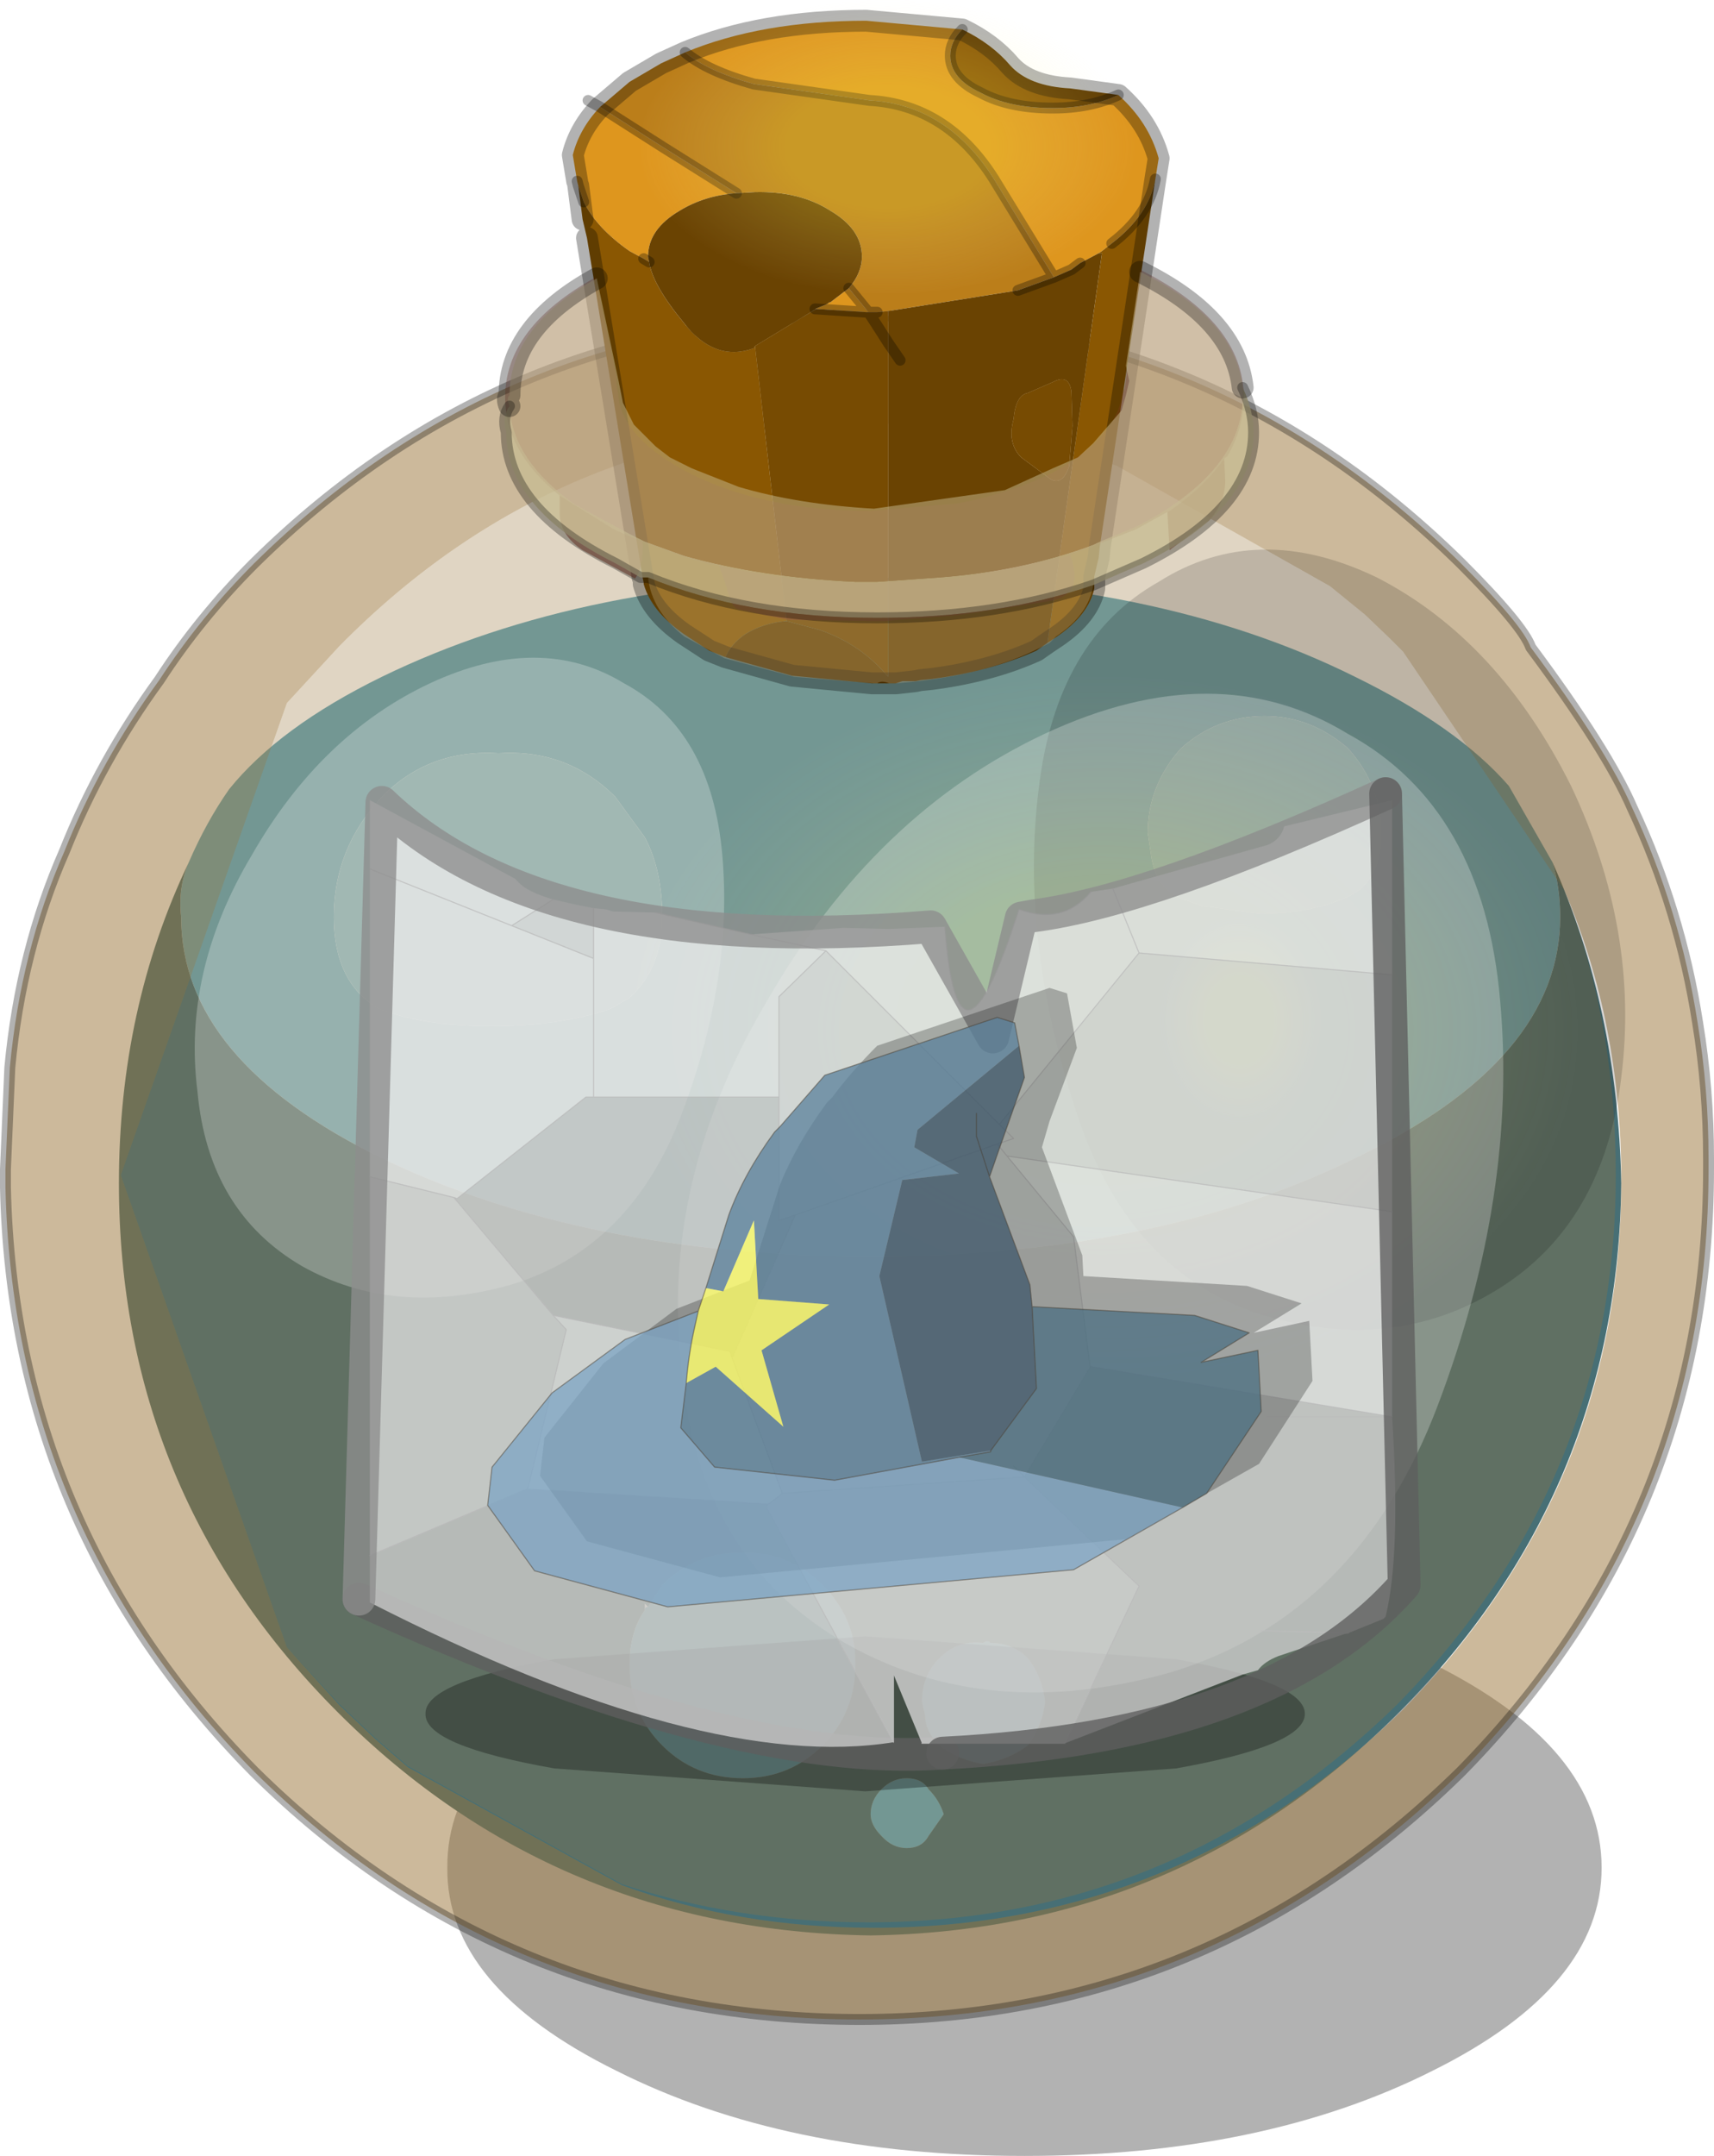 <?xml version="1.0"?>
<svg xmlns="http://www.w3.org/2000/svg" xmlns:xlink="http://www.w3.org/1999/xlink" width="78.55px" height="98.75px"><g transform="matrix(1, 0, 0, 1, -241.2, -353.6)"><use xlink:href="#object-0" width="78.55" height="98.3" transform="matrix(1, 0, 0, 1, 241.2, 354.05)"/><use xlink:href="#object-1" width="354" height="177" transform="matrix(0.123, 0, 0, 0.183, 269.95, 384.6)" style="mix-blend-mode: lighten"/><use xlink:href="#object-3" width="354" height="177" transform="matrix(0.064, 0, 0, 0.076, 270.55, 353.6)" style="mix-blend-mode: lighten"/><use xlink:href="#object-5" width="354" height="177" transform="matrix(0.021, 0, 0, 0.054, 294.3, 395.55)" style="mix-blend-mode: lighten"/><use xlink:href="#object-7" width="28.25" height="8.6" transform="matrix(1, 0, 0, 1, 256.9, 426.1)"/><use xlink:href="#object-8" width="47" height="43.35" transform="matrix(1, 0, 0, 1, 258.15, 390.25)"/><use xlink:href="#object-10" width="49.4" height="45.45" transform="matrix(1, 0, 0, 1, 256.9, 389.2)"/><use xlink:href="#object-11" width="35.4" height="27" transform="matrix(1, 0, 0, 1, 265.95, 398.85)"/><use xlink:href="#object-12" width="35.45" height="27" transform="matrix(1, 0, 0, 1, 263.55, 400.2)"/></g><defs><g transform="matrix(1, 0, 0, 1, -241.2, -354.05)" id="object-0"><path fill-rule="evenodd" fill="#000000" fill-opacity="0.302" stroke="none" d="M314.6 439.15Q314.6 444.6 306.85 448.45Q299.1 452.35 288.15 452.35Q277.2 452.35 269.45 448.45Q261.65 444.6 261.7 439.15Q261.65 433.65 269.45 429.8Q277.2 425.9 288.15 425.9Q299.1 425.9 306.85 429.8Q314.6 433.65 314.6 439.15"/><path fill-rule="evenodd" fill="#63a6ba" stroke="none" d="M296.3 395.1L298.95 395.45Q301.15 395.45 302.8 394.75Q304.5 394.1 304.5 391.75Q304.5 389.6 303 387.9Q301.3 386.4 299.15 386.4Q296.95 386.4 295.3 387.9Q293.8 389.6 293.8 391.75L293.95 392.75Q294.15 394.25 295.3 394.75L296.3 395.1M249.85 393.1Q250.65 391.25 251.7 389.75Q254 386.9 258.7 384.6Q268.05 380.05 281.1 380.05Q294.15 380.05 303.3 384.6Q308 386.9 310.35 389.6L312.35 393.1Q312.7 394.25 312.7 395.6Q312.7 402.15 303.3 406.65Q294.15 411.15 281.1 411.15Q268.05 411.15 258.7 406.65Q249.5 402.15 249.5 395.6Q249.35 394.25 249.85 393.1M269.4 390.1Q267.2 387.9 264.05 388.1Q260.85 387.9 258.7 390.1Q256.5 392.45 256.5 395.6Q256.5 398.6 258.55 399.8Q260.55 400.6 263.7 400.6Q266.9 400.6 269.2 399.8L270.05 399.3Q271.55 397.95 271.55 395.6Q271.55 393.45 270.75 391.95L269.4 390.1M270.75 427.35Q270.75 427.2 270.9 427.2L271.55 426.2Q273.05 424.7 275.25 424.7Q277.4 424.7 278.9 426.2Q280.4 427.7 280.4 429.7L280.4 429.85Q280.4 432.05 278.9 433.55Q277.4 435.05 275.25 435.05Q273.05 435.05 271.55 433.55Q270.05 432.05 270.05 429.85Q270.05 428.35 270.75 427.35M282.75 435.05Q283.45 435.05 283.75 435.55Q284.25 436.05 284.45 436.7L283.75 437.7Q283.45 438.25 282.75 438.25Q282.1 438.25 281.6 437.7Q281.1 437.2 281.1 436.7Q281.1 436.05 281.6 435.55Q282.1 435.05 282.75 435.05M289.1 431.55Q288.95 432.7 288.3 433.55Q287.45 434.2 286.25 434.4Q285.1 434.2 284.25 433.55Q283.6 432.9 283.6 432.2L283.45 431.55Q283.45 430.35 284.25 429.55Q285.1 428.7 286.25 428.85Q286.45 428.7 286.6 428.85Q287.6 428.85 288.3 429.55Q288.95 430.35 289.1 431.55"/><path fill-rule="evenodd" fill="#79b3c4" stroke="none" d="M296.3 395.1L295.3 394.75Q294.15 394.25 293.95 392.75L293.8 391.75Q293.8 389.6 295.3 387.9Q296.95 386.4 299.15 386.4Q301.3 386.4 303 387.9Q304.5 389.6 304.5 391.75Q304.5 394.1 302.8 394.75Q301.15 395.45 298.95 395.45L296.3 395.1M269.4 390.1L270.75 391.95Q271.55 393.45 271.55 395.6Q271.55 397.95 270.05 399.3L269.2 399.8Q266.9 400.6 263.7 400.6Q260.55 400.6 258.55 399.8Q256.5 398.6 256.5 395.6Q256.5 392.45 258.7 390.1Q260.85 387.9 264.05 388.1Q267.2 387.9 269.4 390.1"/><path fill-rule="evenodd" fill="#476f75" stroke="none" d="M312.35 393.1Q315.35 399.8 315.5 407.8Q315.35 422 305.3 432.05Q295.3 442.05 281.1 442.25Q266.7 442.05 256.7 432.05Q246.65 422 246.65 407.8Q246.65 399.8 249.85 393.1Q249.35 394.25 249.5 395.6Q249.5 402.15 258.7 406.65Q268.05 411.15 281.1 411.15Q294.15 411.15 303.3 406.65Q312.7 402.15 312.7 395.6Q312.7 394.25 312.35 393.1M270.75 427.35Q270.05 428.35 270.05 429.85Q270.05 432.05 271.55 433.55Q273.05 435.05 275.25 435.05Q277.4 435.05 278.9 433.55Q280.4 432.05 280.4 429.85L280.4 429.7Q280.4 427.7 278.9 426.2Q277.4 424.7 275.25 424.7Q273.05 424.7 271.55 426.2L270.9 427.2L270.75 427.05L270.75 427.35M282.75 435.05Q282.1 435.05 281.6 435.55Q281.1 436.05 281.1 436.7Q281.1 437.2 281.6 437.7Q282.1 438.25 282.75 438.25Q283.45 438.25 283.75 437.7L284.45 436.7Q284.25 436.05 283.75 435.55Q283.45 435.05 282.75 435.05M289.1 431.55Q288.95 430.35 288.3 429.55Q287.6 428.85 286.6 428.85Q286.45 428.7 286.25 428.85Q285.1 428.7 284.25 429.55Q283.45 430.35 283.45 431.55L283.6 432.2Q283.6 432.9 284.25 433.55Q285.1 434.2 286.25 434.4Q287.45 434.2 288.3 433.55Q288.95 432.7 289.1 431.55"/><path fill-rule="evenodd" fill="#997539" fill-opacity="0.502" stroke="none" d="M248.5 384.75Q250.35 381.9 252.85 379.4Q264.35 368.05 280.6 368.05Q296.6 368.05 308.15 379.4Q311 382.25 311.35 383.25Q314.85 387.95 316 390.6Q318.2 395.3 319 400.45Q319.5 403.5 319.5 406.65L319.5 407.15Q319.5 423.2 308.15 434.75Q296.6 446.1 280.6 446.1Q264.35 446.1 252.85 434.75Q241.8 423.55 241.45 408L241.45 407.15L241.65 402.5Q242.15 397.15 244.15 392.6Q245.8 388.45 248.5 384.75M312.9 394.4L305.5 383.45L305.25 383.2L304.9 382.85L303.75 381.75L302.15 380.45L292.4 374.95Q287.05 373 281 373Q266.8 373 256.75 383.2L254.35 385.8L246.75 407.4L246.75 407.45L254.35 429.05L256.75 431.7L258.45 433.3L259.9 434.55L269.7 439.95Q275.05 441.9 281.25 441.9Q295.3 441.9 305.5 431.9Q315.5 421.7 315.5 407.65Q315.5 400.45 312.9 394.4"/><path fill-rule="evenodd" fill="#997539" fill-opacity="0.302" stroke="none" d="M254.35 429.05L246.75 407.45L246.75 407.4L254.35 385.8L256.75 383.2Q266.8 373 281 373Q287.05 373 292.4 374.95L302.15 380.45L303.75 381.75L304.9 382.85L305.25 383.2L305.5 383.45L312.9 394.4Q315.25 400.4 315.25 407.4Q315.25 421.45 305.25 431.65Q295.05 441.65 281 441.65Q275 441.65 269.7 439.9L259.9 434.5L258.45 433.25L256.75 431.65L254.35 429.05"/><path fill="none" stroke="#000000" stroke-opacity="0.302" stroke-width="0.5" stroke-linecap="round" stroke-linejoin="round" d="M248.5 384.75Q245.8 388.45 244.15 392.6Q242.15 397.15 241.65 402.5L241.45 407.15L241.45 408Q241.8 423.55 252.85 434.75Q264.35 446.1 280.6 446.1Q296.6 446.1 308.15 434.75Q319.5 423.2 319.5 407.15L319.5 406.65Q319.5 403.5 319 400.45Q318.2 395.3 316 390.6Q314.85 387.95 311.35 383.25Q311 382.25 308.15 379.4Q296.6 368.05 280.6 368.05Q264.35 368.05 252.85 379.4Q250.35 381.9 248.5 384.75"/><path fill-rule="evenodd" fill="#de961e" stroke="none" d="M285.3 354.95Q284.75 355.5 284.75 356.15Q284.75 357.2 286.15 357.85Q287.45 358.55 289.45 358.55Q291.15 358.55 292.45 357.95Q293.85 359.2 294.3 360.85L294.15 361.8Q293.85 363.45 292.15 364.75L291.7 365.1L291.55 365.2L290.7 365.65L290.3 365.95L289.5 366.3L286.75 361.8Q284.6 358.4 281.05 358.2L275.75 357.45Q273.6 356.85 272.6 356Q276.1 354.55 280.9 354.55L285.3 354.95M268.7 358.5L271.6 360.35L274.95 362.45Q273.5 362.55 272.35 363.25Q270.9 364.1 270.9 365.35L270.95 365.6L270.7 365.45L270.05 365.1Q268.55 364.05 267.95 362.85L267.7 362.1L267.65 361.9L267.45 360.7Q267.75 359.5 268.7 358.5M280.1 366.8L281 367.9L280.9 367.9L278.6 367.75L278.55 367.75L279.05 367.55L279.15 367.5L279.2 367.45L279.25 367.45L280.1 366.8"/><path fill-rule="evenodd" fill="#8a5702" stroke="none" d="M292.45 357.95Q291.15 358.55 289.45 358.55Q287.45 358.55 286.15 357.85Q284.75 357.2 284.75 356.15Q284.75 355.5 285.3 354.95Q286.65 355.6 287.5 356.6Q288.35 357.55 290.25 357.65L292.45 357.95M291.55 365.2L291.7 365.1L292.15 364.75Q293.85 363.45 294.15 361.8L291.6 378.65L291.55 379.15L291.35 380L291.35 380.55Q291.1 381.75 289.65 382.75L289.2 383.05L291.7 365.2L291.55 365.2M270.95 365.6Q271.1 366.65 272.55 368.4Q273.95 370.2 275.75 369.55L275.8 369.45L277.25 382.05L277.2 382.05Q276.15 382.15 275.35 382.65Q274.7 383.1 274.45 383.7L273.7 383.4L272.55 382.65Q271.05 381.6 270.7 380.35L270.7 380.3L270.65 380.05L268.1 364.5L267.9 363.65L267.7 362.1L267.95 362.85Q268.55 364.05 270.05 365.1L270.7 365.45L270.95 365.6"/><path fill-rule="evenodd" fill="#bb7e1a" stroke="none" d="M272.6 356Q273.6 356.85 275.75 357.45L281.05 358.2Q284.6 358.4 286.75 361.8L289.5 366.3L287.85 366.9L281.9 367.85L281.4 367.9L281 367.9L280.1 366.8Q280.7 366.1 280.7 365.35Q280.7 364.1 279.25 363.25Q277.85 362.35 275.8 362.4L274.95 362.45L271.6 360.35L268.7 358.5L270.05 357.35L271.5 356.5L272.6 356"/><path fill-rule="evenodd" fill="#6a4302" stroke="none" d="M289.5 366.3L290.3 365.95L290.7 365.65L291.55 365.2L291.7 365.2L289.2 383.05L288.7 383.4Q286.6 384.35 283.9 384.7L283.4 384.75L283.15 384.8L282.55 384.8L282.25 384.9L281.9 384.9L281.35 384.9L281.15 384.9L277.5 384.55L274.45 383.7Q274.7 383.1 275.35 382.65Q276.15 382.15 277.2 382.05L277.25 382.05L278.75 382.45Q280.65 383.1 281.9 384.6L281.9 369.3L281.9 367.85L287.85 366.9L289.5 366.3M274.95 362.45L275.8 362.4Q277.85 362.35 279.25 363.25Q280.7 364.1 280.7 365.35Q280.7 366.1 280.1 366.8L279.25 367.45L279.2 367.45L279.15 367.5L279.05 367.55L278.55 367.75L278.6 367.75L275.8 369.45L275.75 369.55Q273.95 370.2 272.55 368.4Q271.1 366.65 270.95 365.6L270.9 365.35Q270.9 364.1 272.35 363.25Q273.5 362.55 274.95 362.45M287.65 372.8Q287.35 373.9 288 374.55L289.35 375.55Q289.9 375.85 290.2 374.95L290.35 373.1L290.3 371.55Q290.2 370.7 289.45 371.1L288.3 371.6Q287.75 371.7 287.65 372.8M282.45 370.1L281.9 369.3L282.45 370.1"/><path fill-rule="evenodd" fill="#774b02" stroke="none" d="M281 367.9L281.4 367.9L281.9 367.85L281.9 369.3L281.55 368.75L281 367.9L281.55 368.75L281.9 369.3L281.9 384.6Q280.65 383.1 278.75 382.45L277.25 382.05L275.8 369.45L278.6 367.75L280.9 367.9L281 367.9M287.65 372.8Q287.75 371.7 288.3 371.6L289.45 371.1Q290.2 370.7 290.3 371.55L290.35 373.1L290.2 374.95Q289.9 375.85 289.35 375.55L288 374.55Q287.35 373.9 287.65 372.8"/><path fill="none" stroke="#000000" stroke-opacity="0.302" stroke-width="0.5" stroke-linecap="round" stroke-linejoin="round" d="M292.45 357.95Q291.15 358.55 289.45 358.55Q287.45 358.55 286.15 357.85Q284.75 357.2 284.75 356.15Q284.75 355.5 285.3 354.95M272.6 356Q273.6 356.85 275.75 357.45L281.05 358.2Q284.6 358.4 286.75 361.8L289.5 366.3L290.3 365.95L290.7 365.65M292.15 364.75Q293.85 363.45 294.15 361.8M268.7 358.5L268.15 358.2M268.7 358.5L271.6 360.35L274.95 362.45M280.1 366.8L281 367.9L281.4 367.9M287.85 366.9L289.5 366.3M278.6 367.75L278.55 367.75M270.95 365.6L270.7 365.45M267.95 362.85L267.7 362.1L267.65 361.9M281 367.9L281.55 368.75L281.9 369.3L282.45 370.1M281 367.9L280.9 367.9L278.6 367.75"/><path fill="none" stroke="#000000" stroke-opacity="0.302" stroke-width="1" stroke-linecap="round" stroke-linejoin="round" d="M285.3 354.95L280.9 354.55Q276.1 354.55 272.6 356L271.5 356.5L270.05 357.35L268.7 358.5Q267.75 359.5 267.45 360.7L267.65 361.9M294.15 361.8L294.3 360.85Q293.85 359.2 292.45 357.95L290.25 357.65Q288.35 357.55 287.5 356.6Q286.65 355.6 285.3 354.95M267.7 362.1L267.9 363.65M268.1 364.5L270.65 380.05M270.7 380.3L270.7 380.35Q271.05 381.6 272.55 382.65L273.7 383.4L274.45 383.7L277.5 384.55L281.15 384.9L281.35 384.9L281.9 384.9L282.25 384.9L283.15 384.8L283.4 384.75L283.9 384.7Q286.6 384.35 288.7 383.4L289.2 383.05L289.65 382.75Q291.1 381.75 291.35 380.55L291.35 380L291.55 379.15L291.6 378.65L294.15 361.8"/><path fill-rule="evenodd" fill="#ffffff" fill-opacity="0.251" stroke="none" d="M250.25 403.6Q249.55 398.1 252.75 392.75Q255.9 387.25 260.9 384.9Q265.95 382.55 269.8 384.9Q273.8 387.05 274.3 392.75Q274.8 398.4 272.45 404.6Q270.1 410.8 264.6 412.45Q259.25 413.95 255.05 411.6Q250.75 409.1 250.25 403.6"/><path fill-rule="evenodd" fill="#000000" fill-opacity="0.153" stroke="none" d="M294.3 380.25Q298.8 377.4 304.3 380.05Q309.85 382.9 313.2 389.6Q316.35 396.25 315.5 402.95Q314.7 409.65 309.85 412.65Q305 415.65 298.95 413.8Q292.8 411.8 290.45 404.3Q287.95 396.6 288.8 389.75Q289.6 382.9 294.3 380.25"/><path fill-rule="evenodd" fill="#813925" fill-opacity="0.502" stroke="none" d="M297.3 374.6L297.35 375.6Q297.35 376.65 296.6 377.45L294.8 378.8L294.7 377.05L294.8 377Q296.45 375.85 297.3 374.6M290.25 379.05Q290.95 380.9 289.2 381.15L285.3 381.75L284.8 381.8L281.7 382.05L277.35 382L275 381.5Q274.7 381.4 274.5 380.5L274.15 379.5Q277.45 380.3 281.3 380.3L284.95 380.1L290.25 379.05M270.65 378.4Q270.7 379.6 270.3 380.1L267.9 378.8Q266.85 378.1 266.85 377.1L266.85 376.3L269.35 377.85L270.5 378.35L270.65 378.4"/><path fill-rule="evenodd" fill="#813a26" fill-opacity="0.302" stroke="none" d="M294.7 377.05L293.25 377.85L290.3 379L290.25 379.05L284.95 380.1L281.3 380.3Q277.45 380.3 274.15 379.5L273.7 379.45Q272.1 379 270.65 378.4L270.5 378.35L269.35 377.85L266.85 376.3Q264.35 374.3 264.35 371.8Q264.35 368.6 268.5 366.3L269.45 370.85L269.45 371.15L269.6 372.15Q270.1 373.9 272.85 375.3Q276.25 377 281.1 377L285.15 376.65Q287.45 376.2 289.35 375.3Q292.35 373.7 292.65 371.6L292.75 371.35L293.45 365.95Q298.2 368.35 298.2 371.8Q298.2 373.2 297.45 374.5L297.3 374.6Q296.45 375.85 294.8 377L294.7 377.05"/><path fill-rule="evenodd" fill="#c7bb92" fill-opacity="0.502" stroke="none" d="M268.55 366.35L269.55 371.05L269.75 372.05L270.25 373.05L271.25 374.05L271.9 374.55L272.9 375.05L275.05 375.9Q277.75 376.7 281.25 376.9L287.25 376.05L289.45 375.05L290.6 374.55L291.3 373.9L292.6 372.4L292.8 371.7L292.95 371.05L292.8 370.35L293.45 366.05Q297.8 368.2 298.15 371.35L298.15 371.7Q298.15 375.2 293.3 377.7L292.1 378.2Q291.6 378.4 291.3 378.55Q288.1 379.75 284.25 380.05L281.4 380.25L280.4 380.25Q276.1 380.05 272.55 379.05L270.75 378.4L270.05 378.05L269.4 377.7L267.55 376.7Q264.7 374.7 264.55 372.2Q264.4 371.85 264.55 371.7Q264.55 368.55 268.55 366.35"/><path fill-rule="evenodd" fill="#c7bb92" fill-opacity="0.8" stroke="none" d="M298.15 371.35Q298.65 372.4 298.65 373.4Q298.65 376.9 293.6 379.4L291.3 380.4Q286.95 381.9 281.4 381.9Q275.4 381.9 270.9 380.05L270.55 380.05L269.4 379.4Q264.4 376.9 264.4 373.4Q264.2 372.7 264.55 372.2Q264.7 374.7 267.55 376.7L269.4 377.7L270.05 378.05L270.75 378.4L272.55 379.05Q276.1 380.05 280.4 380.25L281.4 380.25L284.25 380.05Q288.1 379.75 291.3 378.55Q291.6 378.4 292.1 378.2L293.3 377.7Q298.15 375.2 298.15 371.7L298.15 371.35"/><path fill-rule="evenodd" fill="#c4b58f" fill-opacity="0.302" stroke="none" d="M291.3 380.4Q291.1 381.75 289.6 382.75L289.3 383.05L288.6 383.4Q286.1 384.6 282.25 384.9L281.95 384.9Q281.6 384.75 281.4 384.9L281.25 384.9L277.6 384.6L274.4 383.75L273.75 383.4L272.55 382.75Q271.05 381.55 270.9 380.05Q275.4 381.9 281.4 381.9Q286.95 381.9 291.3 380.4"/><path fill="none" stroke="#000000" stroke-opacity="0.302" stroke-width="1" stroke-linecap="round" stroke-linejoin="round" d="M293.45 366.05Q297.8 368.2 298.15 371.35M264.55 372.2Q264.4 371.85 264.55 371.7Q264.55 368.55 268.55 366.35"/><path fill="none" stroke="#000000" stroke-opacity="0.302" stroke-width="0.5" stroke-linecap="round" stroke-linejoin="round" d="M298.15 371.35Q298.65 372.4 298.65 373.4Q298.65 376.9 293.6 379.4L291.3 380.4Q286.95 381.9 281.4 381.9Q275.4 381.9 270.9 380.05L270.55 380.05L269.4 379.4Q264.4 376.9 264.4 373.4Q264.2 372.7 264.55 372.2"/><path fill-rule="evenodd" fill="#000000" fill-opacity="0.302" stroke="none" d="M301 432.1Q301 433.55 295.1 434.6L280.85 435.65L266.6 434.6Q260.65 433.55 260.7 432.1Q260.65 430.65 266.6 429.6L280.85 428.55L295.1 429.6Q301 430.65 301 432.1"/><path fill-rule="evenodd" fill="#ffffff" fill-opacity="0.251" stroke="none" d="M272.45 416.4Q271.4 407.8 276.35 399.45Q281.3 390.85 289.1 387.2Q296.95 383.55 302.95 387.2Q309.2 390.6 309.95 399.45Q310.75 408.3 307.1 417.95Q303.45 427.6 294.85 430.2Q286.5 432.55 280 428.9Q273.2 425 272.45 416.4"/></g><g transform="matrix(1, 0, 0, 1, 177, 88.5)" id="object-1"><use xlink:href="#object-2" width="354" height="177" transform="matrix(1, 0, 0, 1, -177, -88.5)"/></g><g transform="matrix(1, 0, 0, 1, 177, 88.5)" id="object-2"><path fill-rule="evenodd" fill="url(#gradient-R12e44345d9629b1cfbcbd3a737cf760c)" stroke="none" d="M125.15 -62.6Q177 -36.65 177 0Q177 36.65 125.15 62.55Q73.3 88.5 0 88.5Q-73.3 88.5 -125.15 62.55Q-177 36.65 -177 0Q-177 -36.65 -125.15 -62.6Q-73.3 -88.5 0 -88.5Q73.3 -88.5 125.15 -62.6"/></g><radialGradient gradientTransform="matrix(0.219, 0, 0, 0.11, 0, 0)" gradientUnits="userSpaceOnUse" spreadMethod="pad" id="gradient-R12e44345d9629b1cfbcbd3a737cf760c" cx="0" cy="0" r="819.2"><stop offset="0.408" stop-color="#ffff50" stop-opacity="0.141"/><stop offset="1" stop-color="#fff1ba" stop-opacity="0"/></radialGradient><g transform="matrix(1, 0, 0, 1, 177, 88.5)" id="object-3"><use xlink:href="#object-4" width="354" height="177" transform="matrix(1, 0, 0, 1, -177, -88.5)"/></g><g transform="matrix(1, 0, 0, 1, 177, 88.5)" id="object-4"><path fill-rule="evenodd" fill="url(#gradient-R88380833624ddaec911bf9ada2ca6b45)" stroke="none" d="M125.15 -62.6Q177 -36.65 177 0Q177 36.65 125.15 62.55Q73.3 88.5 0 88.5Q-73.3 88.5 -125.15 62.55Q-177 36.65 -177 0Q-177 -36.65 -125.15 -62.6Q-73.3 -88.5 0 -88.5Q73.3 -88.5 125.15 -62.6"/></g><radialGradient gradientTransform="matrix(0.219, 0, 0, 0.11, 0, 0)" gradientUnits="userSpaceOnUse" spreadMethod="pad" id="gradient-R88380833624ddaec911bf9ada2ca6b45" cx="0" cy="0" r="819.2"><stop offset="0.408" stop-color="#ffff50" stop-opacity="0.208"/><stop offset="1" stop-color="#fff1ba" stop-opacity="0"/></radialGradient><g transform="matrix(1, 0, 0, 1, 177, 88.5)" id="object-5"><use xlink:href="#object-6" width="354" height="177" transform="matrix(1, 0, 0, 1, -177, -88.5)"/></g><g transform="matrix(1, 0, 0, 1, 177, 88.5)" id="object-6"><path fill-rule="evenodd" fill="url(#gradient-R88380833624ddaec911bf9ada2ca6b45)" stroke="none" d="M125.15 -62.6Q177 -36.65 177 0Q177 36.65 125.15 62.55Q73.3 88.5 0 88.5Q-73.3 88.5 -125.15 62.55Q-177 36.65 -177 0Q-177 -36.65 -125.15 -62.6Q-73.3 -88.5 0 -88.5Q73.3 -88.5 125.15 -62.6"/></g><radialGradient gradientTransform="matrix(0.219, 0, 0, 0.11, 0, 0)" gradientUnits="userSpaceOnUse" spreadMethod="pad" id="gradient-R88380833624ddaec911bf9ada2ca6b45" cx="0" cy="0" r="819.2"><stop offset="0.408" stop-color="#ffff50" stop-opacity="0.208"/><stop offset="1" stop-color="#fff1ba" stop-opacity="0"/></radialGradient><g transform="matrix(1, 0, 0, 1, 1.8, -36)" id="object-7"><path fill="none" stroke="#5e5e5e" stroke-opacity="0.78" stroke-width="1.5" stroke-linecap="round" stroke-linejoin="round" d="M25.7 43.8Q15.95 44.5 -1.05 36.75"/></g><g transform="matrix(1, 0, 0, 1, 0, 0)" id="object-8"><use xlink:href="#object-9" width="47" height="43.35" transform="matrix(1, 0, 0, 1, 0, 0)"/></g><g transform="matrix(1, 0, 0, 1, 0, 0)" id="object-9"><path fill-rule="evenodd" fill="#ebebeb" fill-opacity="0.78" stroke="none" d="M34.05 4.05L38.3 2.85L41.15 2.05Q41.75 1.8 41.9 1.2L46.85 0L46.85 8L35.25 7L34.05 4.05L35.25 7L28.85 14.85L20.9 6.9L18.75 9L18.75 13.6L10.25 13.6L10.25 7.25L10.25 4.95L10.8 5L11.15 5.1L13.1 5.15L17.45 6.15L21.7 5.85L23.75 5.9L26.35 5.8Q26.95 13.8 29.75 5Q31.75 5.75 33.05 4.2L34.05 4.05M46.85 18.85L46.85 28.25L33.05 25.95L33 25.9L32.25 20L29.2 16.3L46.85 18.85M0 17.25L0 3.15L0 0L6.65 3.6L6.8 3.75Q7.2 4.2 8.4 4.55L6.5 5.75L0 3.15L6.5 5.75L10.25 7.25L10.25 13.6L9.9 13.6L4 18.25L3.85 18.2L0 17.25M33 25.9L33.05 25.95L33 26L33 25.9M17.45 6.15L20.9 6.9L17.45 6.15M7.2 31.55L7.25 31.5L9 24.25L8.4 23.6L16.5 25.25L16.6 25.55L18.9 31.75L18.85 31.8L18.4 32.15L18.25 32.25L7.2 31.55"/><path fill-rule="evenodd" fill="#dfdfdf" fill-opacity="0.78" stroke="none" d="M35.25 7L46.85 8L46.85 18.85L29.2 16.3L28.75 15.75L29.5 15.5L28.85 14.85L29.5 15.5L28.75 15.75L29.2 16.3L32.25 20L33 25.9L33 26L30 31L18.9 31.75L16.6 25.55L19.5 19L18.75 19.25L18.75 13.6L18.75 9L20.9 6.9L28.85 14.85L35.25 7M0 34.6L0 17.25L3.85 18.2L8.4 23.6L9 24.25L7.25 31.5L7.2 31.55L0 34.6M8.4 4.55L9.5 4.8L10.25 4.95L10.25 7.25L6.5 5.75L8.4 4.55M29.5 30.5L30 31L29.5 30.5M19.5 19L28.75 15.75L19.5 19"/><path fill-rule="evenodd" fill="#cecece" fill-opacity="0.78" stroke="none" d="M46.85 28.25Q47.25 34.55 46.55 37.4L46.45 37.5L44.85 38.15L44.65 38.2L41.65 39.2Q41 39.45 40.7 39.85L40 40.05L31.85 43.2L35.25 36L30 31L33 26L33.05 25.95L46.85 28.25L41.1 28.25L46.85 28.25M24 43.15Q15.3 44.55 0 36.75L0 34.6L7.2 31.55L18.25 32.25L18.15 32.35L24 43.15M40.85 38.05L41.3 38.05L44.85 38.15L41.3 38.05L40.85 38.05M10.25 13.6L18.75 13.6L18.75 19.25L19.5 19L16.6 25.55L16.5 25.25L8.4 23.6L3.85 18.2L4 18.25L9.9 13.6L10.25 13.6"/><path fill-rule="evenodd" fill="#d9d9d9" fill-opacity="0.78" stroke="none" d="M31.85 43.2L25.3 43.2L24 40.05L24 43.15L18.15 32.35L18.25 32.25L18.4 32.15L18.85 31.8L18.9 31.75L30 31L35.25 36L31.85 43.2"/><path fill="none" stroke="#bcbcbc" stroke-opacity="0.78" stroke-width="0.05" stroke-linecap="round" stroke-linejoin="round" d="M34.05 4.05L35.25 7L46.85 8M31.85 43.2L25.3 43.2M24 40.05L24 43.15L18.15 32.35L18.25 32.25L18.4 32.15L18.85 31.8L18.9 31.75L16.6 25.55L19.5 19L18.75 19.25L18.75 13.6L10.25 13.6L10.25 7.25L10.25 4.95M13.1 5.15L17.45 6.15L20.9 6.9L28.85 14.85L29.5 15.5L28.75 15.75L29.2 16.3L46.85 18.85M26.35 5.8Q26.95 13.8 29.75 5Q31.75 5.75 33.05 4.2M46.85 28.25L41.1 28.25M44.85 38.15L41.3 38.05L40.85 38.05M28.85 14.85L35.25 7M29.2 16.3L32.25 20L33 25.9L33.05 25.95L46.85 28.25M18.75 13.6L18.75 9L20.9 6.9M6.5 5.75L8.4 4.55M0 3.15L6.5 5.75L10.25 7.25M7.2 31.55L7.25 31.5L9 24.25L8.4 23.6L3.85 18.2L0 17.25M10.25 13.6L9.9 13.6L4 18.25L3.85 18.2M8.4 23.6L16.5 25.25L16.6 25.55M18.9 31.75L30 31L29.5 30.5M0 34.6L7.2 31.55L18.25 32.25M33 25.9L33 26L30 31L35.25 36L31.85 43.2M28.75 15.75L19.5 19"/></g><g transform="matrix(1, 0, 0, 1, 1.8, 0.9)" id="object-10"><path fill="none" stroke="#8d8d8d" stroke-opacity="0.78" stroke-width="1.5" stroke-linecap="round" stroke-linejoin="round" d="M-1.05 36.75L0 0.25Q7.45 7.4 25.15 5.95L28 11L29.3 5.55L29.85 5.45Q35.25 4.75 46 -0.15"/><path fill="none" stroke="#5e5e5e" stroke-opacity="0.78" stroke-width="1.5" stroke-linecap="round" stroke-linejoin="round" d="M46 -0.15L46.85 36.1Q40.75 43.05 25.7 43.8"/></g><g transform="matrix(1, 0, 0, 1, -265.95, -398.85)" id="object-11"><path fill-rule="evenodd" fill="#000000" fill-opacity="0.251" stroke="none" d="M276.95 407.85Q277.7 406 279.1 404.1L279.35 403.85Q280.2 402.7 281.4 401.5L289.3 398.85L290.1 399.1L290.55 401.6L289.3 404.95L288.95 406.15L290.8 411.1L290.85 412.05L298.35 412.5L300.85 413.3L298.65 414.65L301.2 414.1L301.35 416.85L298.9 420.65L292.8 424.1L274.2 425.85L268.1 424.2L265.95 421.2L266.15 419.45L268.85 416.05L272.2 413.55L275.55 412.25L276.95 407.85"/></g><g transform="matrix(1, 0, 0, 1, 0, 0)" id="object-12"><use xlink:href="#object-13" width="35.45" height="27" transform="matrix(1, 0, 0, 1, 0, 0)"/></g><g transform="matrix(1, 0, 0, 1, 0, 0)" id="object-13"><path fill-rule="evenodd" fill="#5c829c" fill-opacity="0.761" stroke="none" d="M10 12.4L11.05 9.05Q11.75 7.15 13.15 5.25L13.4 5L15.45 2.65L23.35 0L24.15 0.25L24.35 1.3L19.7 5.15L19.55 5.95L21.6 7.15L19 7.45L17.95 11.85L19.9 20.35L23 19.85L23.05 19.85L23.05 19.9L21.6 20.15L15.9 21.2L10.4 20.6L8.85 18.8L9.1 16.75L10.45 16L13.55 18.75L12.55 15.25L15.65 13.15L12.4 12.9L12.2 9.3L10.8 12.55L10 12.4"/><path fill-rule="evenodd" fill="#ffff66" fill-opacity="0.761" stroke="none" d="M10 12.4L10.8 12.55L12.2 9.3L12.4 12.9L15.65 13.15L12.55 15.25L13.55 18.75L10.45 16L9.1 16.75Q9.2 15.5 9.45 14.35L9.65 13.45L10 12.4"/><path fill-rule="evenodd" fill="#7da4c4" fill-opacity="0.761" stroke="none" d="M9.1 16.75L8.85 18.8L10.4 20.6L15.9 21.2L21.6 20.15L31.85 22.45L26.85 25.3L8.25 27L2.15 25.35L0 22.35L0.2 20.6L2.95 17.2L6.3 14.75L9.65 13.45L9.45 14.35Q9.2 15.5 9.1 16.75"/><path fill-rule="evenodd" fill="#4d7082" fill-opacity="0.761" stroke="none" d="M21.6 20.15L23.05 19.9L23.05 19.85L25.15 17L24.95 13.25L32.4 13.65L34.9 14.45L32.7 15.8L35.3 15.25L35.45 18.05L32.95 21.8L31.85 22.45L21.6 20.15"/><path fill-rule="evenodd" fill="#3f596b" fill-opacity="0.761" stroke="none" d="M23.05 19.85L23 19.85L19.9 20.35L17.95 11.85L19 7.45L21.6 7.15L19.55 5.95L19.7 5.15L24.35 1.3L24.6 2.75L23.4 6.15L23 7.3L24.85 12.25L24.95 13.25L25.15 17L23.05 19.85M22.4 4.4L22.4 5.45L23 7.3L22.4 5.45L22.4 4.4"/><path fill="none" stroke="#47392b" stroke-opacity="0.475" stroke-width="0.05" stroke-linecap="round" stroke-linejoin="round" d="M24.35 1.3L24.15 0.25L23.35 0L15.45 2.65L13.4 5L13.15 5.25Q11.75 7.15 11.05 9.05L10 12.4L9.65 13.45L6.3 14.75L2.95 17.2L0.2 20.6L0 22.35L2.15 25.35L8.25 27L26.85 25.3L31.85 22.45L32.95 21.8L35.45 18.05L35.3 15.25L32.7 15.8L34.9 14.45L32.4 13.65L24.95 13.25L24.85 12.25L23 7.3L23.4 6.15L24.6 2.75L24.35 1.3M9.1 16.75L8.85 18.8L10.4 20.6L15.9 21.2L21.6 20.15L23.05 19.9L23.05 19.85L25.15 17L24.95 13.25M23 7.3L22.4 5.45L22.4 4.4M9.65 13.45L9.45 14.35Q9.2 15.5 9.1 16.75"/></g></defs></svg>
